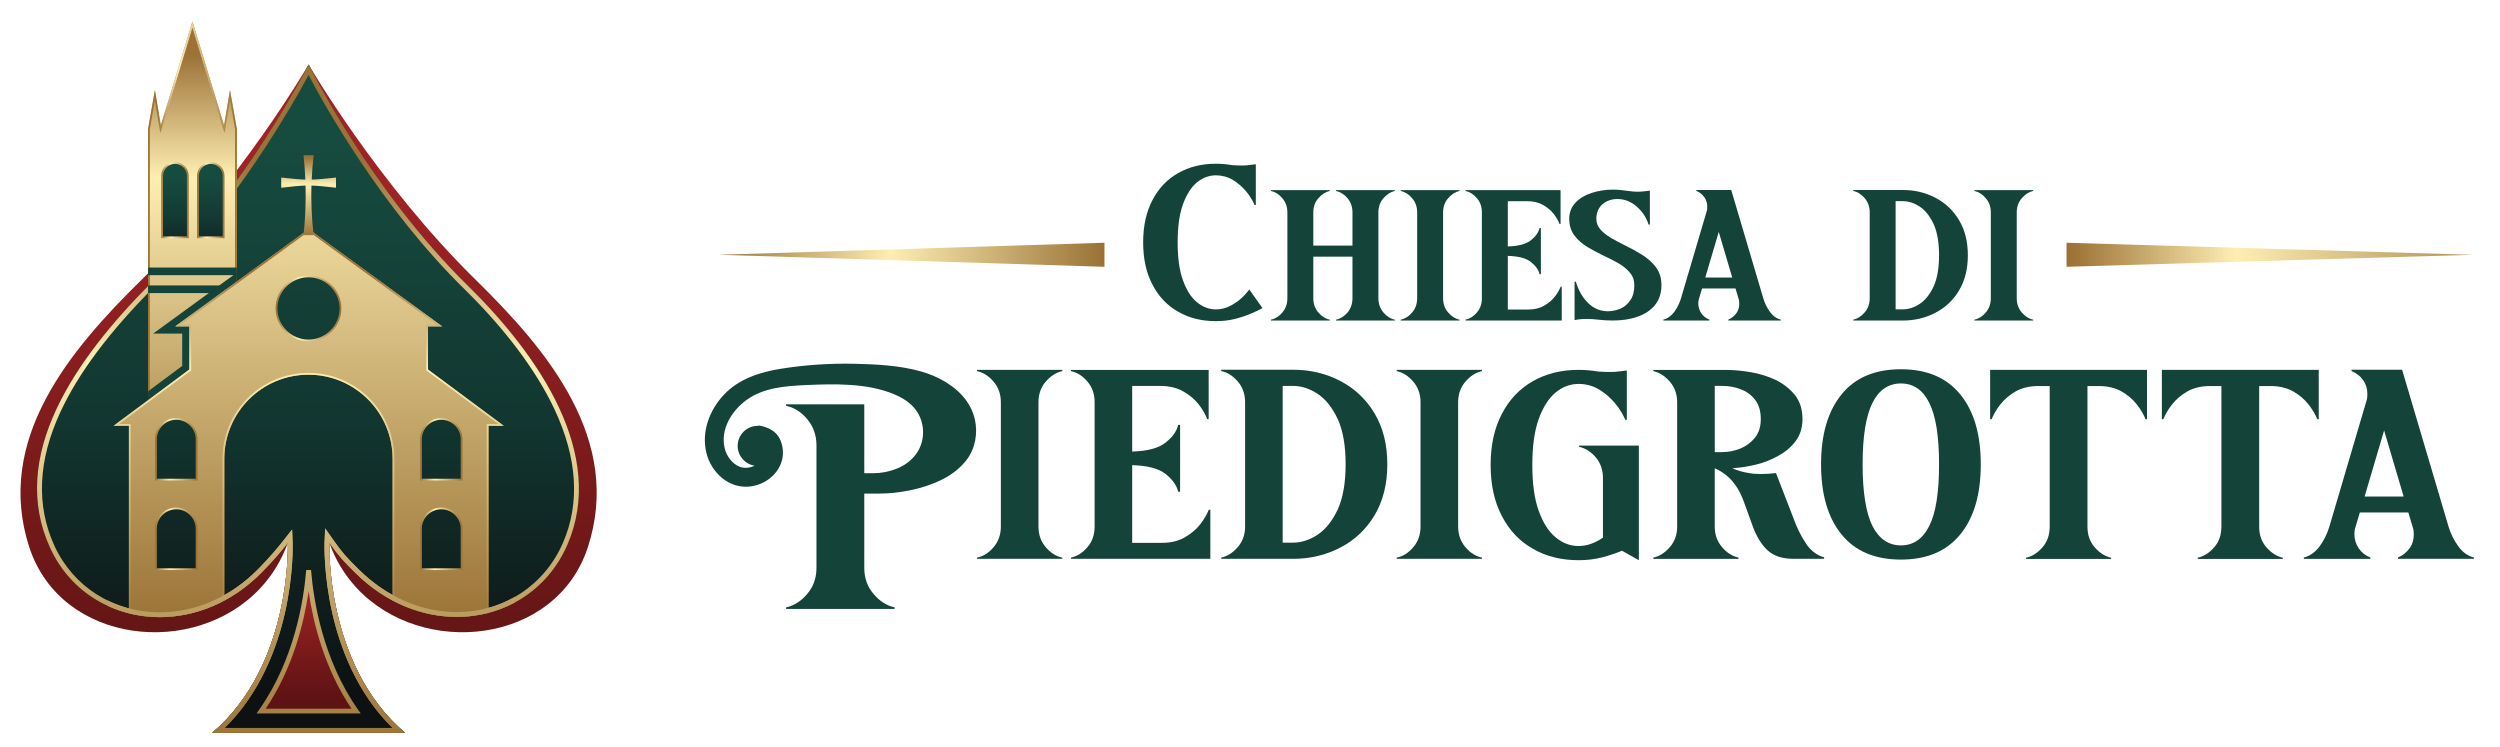<?xml version="1.0" encoding="UTF-8"?>
<svg xmlns="http://www.w3.org/2000/svg" xmlns:xlink="http://www.w3.org/1999/xlink" version="1.1" id="Layer_2" x="0px" y="0px" viewBox="0 0 1256.87 375.65" style="enable-background:new 0 0 1256.87 375.65;" xml:space="preserve">
<style type="text/css">
	.st0{fill:url(#SVGID_1_);}
	.st1{fill:url(#SVGID_00000163032609890331627820000008263471097355221435_);}
	.st2{fill:url(#SVGID_00000124873652714919305040000012587142315547924371_);}
	.st3{fill:url(#SVGID_00000011719641578633361980000004507160360178478500_);}
	.st4{fill:url(#SVGID_00000092445792163272770690000002694106482648805809_);}
	.st5{fill:url(#SVGID_00000176764642791193172560000001619860797790926011_);}
	.st6{fill:url(#SVGID_00000112601830355773051830000003798782230843433883_);}
	.st7{fill:url(#SVGID_00000036942106955375169900000011799681782375771570_);}
	.st8{fill:url(#SVGID_00000059306377185119504750000013994609471479558284_);}
	.st9{fill:url(#SVGID_00000145766166684122254840000010784881869970548917_);}
	.st10{fill:url(#SVGID_00000102542207298688109440000007983276182461016738_);}
	.st11{fill:#14433A;}
	.st12{clip-path:url(#SVGID_00000140010807844919250170000002006124597675321246_);}
	.st13{fill:url(#SVGID_00000144319151701865357450000011832953761456233634_);}
	.st14{fill:url(#SVGID_00000095338238376338320610000003193775889588309437_);}
	.st15{fill:url(#SVGID_00000068664231411467411540000003502843645693356954_);}
	.st16{fill:url(#SVGID_00000116934626381399445890000017152189103264825484_);}
	.st17{fill:url(#SVGID_00000062885222876462576410000005545744901303630233_);}
	.st18{fill:url(#SVGID_00000027604945147735669030000007077078853613867180_);}
	.st19{fill:url(#SVGID_00000093894040522142933970000002777978618222986383_);}
	.st20{fill:url(#SVGID_00000113327255293359822460000007410455734119771528_);}
	.st21{fill:url(#SVGID_00000004521643825907058640000007830669334153458856_);}
	.st22{fill:url(#SVGID_00000080890498688381096610000016389613514813158579_);}
	.st23{fill:url(#SVGID_00000160912955083820116500000011428289676448335493_);}
	.st24{fill:url(#SVGID_00000107549172143258236600000016416996047045855154_);}
	.st25{fill:url(#SVGID_00000110459128082034350340000015499169414322751901_);}
	.st26{fill:url(#SVGID_00000077298281108542337250000012772521009489400731_);}
	.st27{fill:url(#SVGID_00000051341918451010240270000013568121074446588852_);}
	.st28{fill:url(#SVGID_00000119098813908751825160000016083865750123393720_);}
</style>
<g>
	<g>
		<g>
			<linearGradient id="SVGID_1_" gradientUnits="userSpaceOnUse" x1="155.151" y1="96.272" x2="155.151" y2="361.466">
				<stop offset="0" style="stop-color:#A02224"></stop>
				<stop offset="1" style="stop-color:#591313"></stop>
			</linearGradient>
			<path class="st0" d="M239.26,140.79c-49.42-48.47-84.11-108.35-84.11-108.35s-34.69,59.88-84.11,108.35     c-35.88,35.19-73.92,80.29-56.29,134.37c15.92,48.83,83.11,55.95,116.16,20.5c6.11-6.55,10.81-14.32,13.78-22.76     c0,0,2.38,61.3-38.02,95.52h48.47h48.47c-40.39-34.21-38.02-95.52-38.02-95.52c2.97,8.45,7.68,16.21,13.78,22.76     c33.05,35.45,100.24,28.33,116.16-20.5C313.18,221.08,275.14,175.98,239.26,140.79z"></path>
			<g>
				
					<linearGradient id="SVGID_00000011023900318145160810000008891526270237845142_" gradientUnits="userSpaceOnUse" x1="154.831" y1="66.652" x2="154.831" y2="347.682">
					<stop offset="0" style="stop-color:#164C40"></stop>
					<stop offset="0.5" style="stop-color:#123731"></stop>
					<stop offset="1" style="stop-color:#0D1112"></stop>
				</linearGradient>
				<path style="fill:url(#SVGID_00000011023900318145160810000008891526270237845142_);" d="M235.21,143.63      c-49.42-48.47-80.06-111.19-80.06-111.19s-30.44,60.87-79.29,109.92C37.21,181.17,4.1,229.42,25.18,275.42      c18.22,39.76,71.7,47.73,106.48,12.28c6.27-6.39,10.02-10.98,13.04-14.8c0,0,2.38,61.3-38.02,95.52h48.47h48.47      c-40.39-34.21-38.02-95.52-38.02-95.52c4.74,6.72,6.77,8.9,13.14,15.2c35.8,35.4,88.9,26.4,106.52-14.26      C304.91,228.54,271.09,178.82,235.21,143.63z"></path>
				
					<linearGradient id="SVGID_00000000931059928074184890000008168048818267097523_" gradientUnits="userSpaceOnUse" x1="154.831" y1="81.243" x2="154.831" y2="374.733">
					<stop offset="0" style="stop-color:#9C7236"></stop>
					<stop offset="0.344" style="stop-color:#FEEEB2"></stop>
					<stop offset="1" style="stop-color:#997135"></stop>
				</linearGradient>
				<path style="fill:url(#SVGID_00000000931059928074184890000008168048818267097523_);" d="M155.13,37.72      c7.85,14.93,36.58,66.65,78.38,107.65c20.6,20.21,36.29,41.16,45.35,60.6c11.41,24.48,12.82,46.98,4.18,66.9      c-9.32,21.49-29.78,34.85-53.39,34.85c-17.8,0-35.27-7.58-49.2-21.35c-6.46-6.38-8.27-8.37-12.86-14.87l-4.13-5.86l-0.28,7.17      c-0.02,0.64-0.55,15.87,3.92,35.56c3.83,16.85,12.16,39.93,30.25,57.62h-42.2h-42.2c18.09-17.69,26.42-40.77,30.25-57.62      c4.47-19.69,3.94-34.92,3.92-35.56l-0.25-6.58l-4.08,5.17c-3.12,3.96-6.84,8.47-12.86,14.61      c-13.82,14.09-31.45,21.85-49.63,21.85c-23.19,0-43.46-12.81-52.91-33.43c-9.29-20.27-8.3-42.88,2.94-67.2      c9.1-19.69,24.56-40.34,47.26-63.13C118.8,102.7,147.27,52.38,155.13,37.72 M155.15,32.45c0,0-30.44,60.87-79.29,109.92      C37.21,181.17,4.1,229.42,25.18,275.42c10.32,22.53,31.97,34.85,55.12,34.85c17.71,0,36.29-7.21,51.37-22.57      c6.27-6.39,10.02-10.98,13.04-14.8c0,0,2.38,61.3-38.02,95.52h48.47h48.47c-40.39-34.21-38.02-95.52-38.02-95.52      c4.74,6.72,6.77,8.9,13.14,15.2c15.19,15.03,33.51,22.05,50.9,22.05c23.59,0,45.47-12.91,55.62-36.31      c19.64-45.3-14.18-95.02-50.05-130.2C185.79,95.16,155.15,32.45,155.15,32.45L155.15,32.45z"></path>
			</g>
			<g>
				
					<linearGradient id="SVGID_00000124132131617699219180000007615819718777388422_" gradientUnits="userSpaceOnUse" x1="155.151" y1="293.863" x2="155.151" y2="353.112">
					<stop offset="0" style="stop-color:#A12424"></stop>
					<stop offset="1" style="stop-color:#5D1214"></stop>
				</linearGradient>
				<path style="fill:url(#SVGID_00000124132131617699219180000007615819718777388422_);" d="M131.29,357.48      c17.47-24.82,22.48-53.9,23.86-70.83c1.39,16.94,6.4,46.01,23.86,70.83H131.29z"></path>
				
					<linearGradient id="SVGID_00000173161294873503301770000003500554445560931748_" gradientUnits="userSpaceOnUse" x1="155.151" y1="84.398" x2="155.151" y2="382.12">
					<stop offset="0" style="stop-color:#AC7738"></stop>
					<stop offset="0.344" style="stop-color:#FEEEB2"></stop>
					<stop offset="1" style="stop-color:#997135"></stop>
				</linearGradient>
				<path style="fill:url(#SVGID_00000173161294873503301770000003500554445560931748_);" d="M181.36,358.7h-52.41l1.35-1.91      c17.62-25.04,22.38-54.75,23.65-70.23h2.42c1.27,15.48,6.02,45.19,23.65,70.23L181.36,358.7z M133.6,356.27h43.11      c-13.54-20.13-19.2-42.83-21.56-58.94C152.79,313.44,147.13,336.14,133.6,356.27z"></path>
			</g>
		</g>
		<g>
			
				<linearGradient id="SVGID_00000100380513430459664830000013213669408368647101_" gradientUnits="userSpaceOnUse" x1="96.752" y1="-0.444" x2="96.752" y2="260.456">
				<stop offset="0.107" style="stop-color:#9C7236"></stop>
				<stop offset="0.344" style="stop-color:#FEEEB2"></stop>
				<stop offset="1" style="stop-color:#997135"></stop>
			</linearGradient>
			<polygon style="fill:url(#SVGID_00000100380513430459664830000013213669408368647101_);" points="115.63,45.33 112.63,63.05      96.75,10.81 80.87,63.05 77.88,45.33 74.43,64.89 74.43,201.59 119.08,201.59 119.08,64.89    "></polygon>
			
				<linearGradient id="SVGID_00000175303946192994223030000015635630197818382777_" gradientUnits="userSpaceOnUse" x1="74.427" y1="106.197" x2="119.078" y2="106.197">
				<stop offset="0.107" style="stop-color:#9C7236"></stop>
				<stop offset="0.344" style="stop-color:#FEEEB2"></stop>
				<stop offset="1" style="stop-color:#997135"></stop>
			</linearGradient>
			<path style="fill:url(#SVGID_00000175303946192994223030000015635630197818382777_);" d="M96.75,13.9l15.02,49.41l1.11,3.66     l0.64-3.77l2.12-12.58l2.53,14.35v135.72H75.33V64.97l2.53-14.35l2.12,12.58l0.64,3.77l1.11-3.66L96.75,13.9 M96.75,10.81     L80.87,63.05l-2.99-17.72l-3.45,19.56v136.7h44.65V64.89l-3.45-19.56l-2.99,17.72L96.75,10.81L96.75,10.81z"></path>
			<g>
				
					<linearGradient id="SVGID_00000015353103080675128300000009340453742121650832_" gradientUnits="userSpaceOnUse" x1="87.956" y1="89.384" x2="87.956" y2="134.092">
					<stop offset="0" style="stop-color:#164C40"></stop>
					<stop offset="0.5" style="stop-color:#123731"></stop>
					<stop offset="1" style="stop-color:#0D1112"></stop>
				</linearGradient>
				<path style="fill:url(#SVGID_00000015353103080675128300000009340453742121650832_);" d="M94.41,119.29H81.5V88.41      c0-3.57,2.89-6.46,6.46-6.46h0c3.57,0,6.46,2.89,6.46,6.46V119.29z"></path>
				
					<linearGradient id="SVGID_00000047774816868013457200000008525652359699205029_" gradientUnits="userSpaceOnUse" x1="81.048" y1="100.617" x2="94.865" y2="100.617">
					<stop offset="0" style="stop-color:#9C7236"></stop>
					<stop offset="0.344" style="stop-color:#FEEEB2"></stop>
					<stop offset="1" style="stop-color:#997135"></stop>
				</linearGradient>
				<path style="fill:url(#SVGID_00000047774816868013457200000008525652359699205029_);" d="M94.86,119.74H81.05V88.41      c0-3.81,3.1-6.91,6.91-6.91c3.81,0,6.91,3.1,6.91,6.91V119.74z M81.95,118.84h12.02V88.41c0-3.31-2.69-6.01-6.01-6.01      s-6.01,2.69-6.01,6.01V118.84z"></path>
			</g>
			<g>
				
					<linearGradient id="SVGID_00000013156649128650806240000017188883534520620715_" gradientUnits="userSpaceOnUse" x1="105.96" y1="89.384" x2="105.96" y2="134.092">
					<stop offset="0" style="stop-color:#164C40"></stop>
					<stop offset="0.5" style="stop-color:#123731"></stop>
					<stop offset="1" style="stop-color:#0D1112"></stop>
				</linearGradient>
				<path style="fill:url(#SVGID_00000013156649128650806240000017188883534520620715_);" d="M112.42,119.29H99.5V88.41      c0-3.57,2.89-6.46,6.46-6.46h0c3.57,0,6.46,2.89,6.46,6.46V119.29z"></path>
				
					<linearGradient id="SVGID_00000134955793128538555530000012329381664508557239_" gradientUnits="userSpaceOnUse" x1="99.052" y1="100.617" x2="112.869" y2="100.617">
					<stop offset="0" style="stop-color:#9C7236"></stop>
					<stop offset="0.344" style="stop-color:#FEEEB2"></stop>
					<stop offset="1" style="stop-color:#997135"></stop>
				</linearGradient>
				<path style="fill:url(#SVGID_00000134955793128538555530000012329381664508557239_);" d="M112.87,119.74H99.05V88.41      c0-3.81,3.1-6.91,6.91-6.91c3.81,0,6.91,3.1,6.91,6.91V119.74z M99.95,118.84h12.02V88.41c0-3.31-2.69-6.01-6.01-6.01      s-6.01,2.69-6.01,6.01V118.84z"></path>
			</g>
			<rect x="74.45" y="134.51" class="st11" width="44.61" height="3.84"></rect>
			<rect x="74.45" y="143.51" class="st11" width="37.41" height="3.84"></rect>
		</g>
		<g>
			<defs>
				<path id="SVGID_00000165213215192055980550000008379389649902971547_" d="M235.21,143.63      c-49.42-48.47-80.06-111.19-80.06-111.19s-30.44,60.87-79.29,109.92C37.21,181.17,4.1,229.42,25.18,275.42      c18.22,39.76,71.7,47.73,106.48,12.28c6.27-6.39,10.02-10.98,13.04-14.8c0,0,2.38,61.3-38.02,95.52h48.47h48.47      c-40.39-34.21-38.02-95.52-38.02-95.52c4.74,6.72,6.77,8.9,13.14,15.2c35.8,35.4,88.9,26.4,106.52-14.26      C304.91,228.54,271.09,178.82,235.21,143.63z"></path>
			</defs>
			<clipPath id="SVGID_00000013901214504848101670000001080863398962850732_">
				<use xlink:href="#SVGID_00000165213215192055980550000008379389649902971547_" style="overflow:visible;"></use>
			</clipPath>
			<g style="clip-path:url(#SVGID_00000013901214504848101670000001080863398962850732_);">
				<polygon class="st11" points="77,167.71 91.6,167.71 91.6,183.97 74.43,196.73 74.43,205.7 98.8,187.59 98.8,160.74       119.08,145.97 119.08,137.06     "></polygon>
				
					<linearGradient id="SVGID_00000063620767012973653220000010306588234186885553_" gradientUnits="userSpaceOnUse" x1="155.191" y1="-55.528" x2="155.191" y2="316.207">
					<stop offset="0.107" style="stop-color:#9C7236"></stop>
					<stop offset="0.344" style="stop-color:#FEEEB2"></stop>
					<stop offset="1" style="stop-color:#997135"></stop>
				</linearGradient>
				<path style="fill:url(#SVGID_00000063620767012973653220000010306588234186885553_);" d="M215.19,185.78v-21.67h7.14      l-67.13-48.89l-67.13,48.89h7.14v21.67l-38.06,28.28h7.66v103.92h47.97v-87.3c0-23.36,18.94-42.3,42.3-42.3h0      c23.36,0,42.3,18.94,42.3,42.3v89.1h48.21V214.06h7.66L215.19,185.78z"></path>
				
					<linearGradient id="SVGID_00000070836314493744090850000014313498235675816105_" gradientUnits="userSpaceOnUse" x1="155.191" y1="115.213" x2="155.191" y2="319.777">
					<stop offset="0.107" style="stop-color:#9C7236"></stop>
					<stop offset="0.344" style="stop-color:#FEEEB2"></stop>
					<stop offset="1" style="stop-color:#997135"></stop>
				</linearGradient>
				<path style="fill:url(#SVGID_00000070836314493744090850000014313498235675816105_);" d="M155.19,116.33l64.37,46.88h-4.37h-0.9      v0.9v21.67v0.45l0.36,0.27l35.87,26.66h-4.94h-0.9v0.9v104.82h-46.41v-88.2c0-23.82-19.38-43.2-43.2-43.2      c-23.82,0-43.2,19.38-43.2,43.2v86.4H65.7V214.06v-0.9h-0.9h-4.94l35.87-26.66l0.36-0.27v-0.45v-21.67v-0.9h-0.9h-4.37      L155.19,116.33 M155.19,115.21l-67.13,48.89h7.14v21.67l-38.06,28.28h7.66v103.92h47.97v-87.3c0-23.36,18.94-42.3,42.3-42.3h0      c23.36,0,42.3,18.94,42.3,42.3v89.1h48.21V214.06h7.66l-38.06-28.28v-21.67h7.14L155.19,115.21L155.19,115.21z"></path>
				<g>
					<g>
						
							<linearGradient id="SVGID_00000129885458570001593750000001236733509907594153_" gradientUnits="userSpaceOnUse" x1="155.081" y1="59.794" x2="155.081" y2="350.825">
							<stop offset="0" style="stop-color:#164C40"></stop>
							<stop offset="0.5" style="stop-color:#123731"></stop>
							<stop offset="1" style="stop-color:#0D1112"></stop>
						</linearGradient>
						<circle style="fill:url(#SVGID_00000129885458570001593750000001236733509907594153_);" cx="155.08" cy="155.06" r="16.09"></circle>
						
							<linearGradient id="SVGID_00000065783772528978767860000010961571150749655705_" gradientUnits="userSpaceOnUse" x1="138.545" y1="155.061" x2="171.618" y2="155.061">
							<stop offset="0" style="stop-color:#9C7236"></stop>
							<stop offset="0.344" style="stop-color:#FEEEB2"></stop>
							<stop offset="1" style="stop-color:#997135"></stop>
						</linearGradient>
						<path style="fill:url(#SVGID_00000065783772528978767860000010961571150749655705_);" d="M155.08,171.6        c-9.12,0-16.54-7.42-16.54-16.54s7.42-16.54,16.54-16.54c9.12,0,16.54,7.42,16.54,16.54S164.2,171.6,155.08,171.6z         M155.08,139.42c-8.62,0-15.64,7.01-15.64,15.64s7.01,15.64,15.64,15.64s15.64-7.01,15.64-15.64S163.7,139.42,155.08,139.42z"></path>
					</g>
					<g>
						
							<linearGradient id="SVGID_00000118392880718379055730000009558293008668566715_" gradientUnits="userSpaceOnUse" x1="88.607" y1="59.794" x2="88.607" y2="350.825">
							<stop offset="0" style="stop-color:#164C40"></stop>
							<stop offset="0.5" style="stop-color:#123731"></stop>
							<stop offset="1" style="stop-color:#0D1112"></stop>
						</linearGradient>
						<path style="fill:url(#SVGID_00000118392880718379055730000009558293008668566715_);" d="M98.84,286.14H78.38v-20.3        c0-5.65,4.58-10.23,10.23-10.23h0c5.65,0,10.23,4.58,10.23,10.23V286.14z"></path>
						
							<linearGradient id="SVGID_00000051375234038384747020000002662420923187869874_" gradientUnits="userSpaceOnUse" x1="77.927" y1="270.876" x2="99.287" y2="270.876">
							<stop offset="0" style="stop-color:#9C7236"></stop>
							<stop offset="0.344" style="stop-color:#FEEEB2"></stop>
							<stop offset="1" style="stop-color:#997135"></stop>
						</linearGradient>
						<path style="fill:url(#SVGID_00000051375234038384747020000002662420923187869874_);" d="M99.29,286.59H77.93v-20.75        c0-5.89,4.79-10.68,10.68-10.68s10.68,4.79,10.68,10.68V286.59z M78.83,285.69h19.56v-19.85c0-5.39-4.39-9.78-9.78-9.78        s-9.78,4.39-9.78,9.78V285.69z"></path>
					</g>
					<g>
						
							<linearGradient id="SVGID_00000054255214823125139180000007229718299019589306_" gradientUnits="userSpaceOnUse" x1="88.607" y1="59.794" x2="88.607" y2="350.825">
							<stop offset="0" style="stop-color:#164C40"></stop>
							<stop offset="0.5" style="stop-color:#123731"></stop>
							<stop offset="1" style="stop-color:#0D1112"></stop>
						</linearGradient>
						<path style="fill:url(#SVGID_00000054255214823125139180000007229718299019589306_);" d="M98.84,241.13H78.38v-20.3        c0-5.65,4.58-10.23,10.23-10.23h0c5.65,0,10.23,4.58,10.23,10.23V241.13z"></path>
						
							<linearGradient id="SVGID_00000131355358016592990690000017363542361607663491_" gradientUnits="userSpaceOnUse" x1="77.927" y1="225.865" x2="99.287" y2="225.865">
							<stop offset="0" style="stop-color:#9C7236"></stop>
							<stop offset="0.344" style="stop-color:#FEEEB2"></stop>
							<stop offset="1" style="stop-color:#997135"></stop>
						</linearGradient>
						<path style="fill:url(#SVGID_00000131355358016592990690000017363542361607663491_);" d="M99.29,241.58H77.93v-20.75        c0-5.89,4.79-10.68,10.68-10.68s10.68,4.79,10.68,10.68V241.58z M78.83,240.68h19.56v-19.85c0-5.39-4.39-9.78-9.78-9.78        s-9.78,4.39-9.78,9.78V240.68z"></path>
					</g>
					<g>
						
							<linearGradient id="SVGID_00000060749182328421498450000004775369231770373806_" gradientUnits="userSpaceOnUse" x1="221.84" y1="59.794" x2="221.84" y2="350.825">
							<stop offset="0" style="stop-color:#164C40"></stop>
							<stop offset="0.5" style="stop-color:#123731"></stop>
							<stop offset="1" style="stop-color:#0D1112"></stop>
						</linearGradient>
						<path style="fill:url(#SVGID_00000060749182328421498450000004775369231770373806_);" d="M232.07,286.14h-20.46v-20.3        c0-5.65,4.58-10.23,10.23-10.23h0c5.65,0,10.23,4.58,10.23,10.23V286.14z"></path>
						
							<linearGradient id="SVGID_00000062153968264330856410000004710383975572096657_" gradientUnits="userSpaceOnUse" x1="211.16" y1="270.876" x2="232.52" y2="270.876">
							<stop offset="0" style="stop-color:#9C7236"></stop>
							<stop offset="0.344" style="stop-color:#FEEEB2"></stop>
							<stop offset="1" style="stop-color:#997135"></stop>
						</linearGradient>
						<path style="fill:url(#SVGID_00000062153968264330856410000004710383975572096657_);" d="M232.52,286.59h-21.36v-20.75        c0-5.89,4.79-10.68,10.68-10.68s10.68,4.79,10.68,10.68V286.59z M212.06,285.69h19.56v-19.85c0-5.39-4.39-9.78-9.78-9.78        s-9.78,4.39-9.78,9.78V285.69z"></path>
					</g>
					<g>
						
							<linearGradient id="SVGID_00000134927889981049359340000014012687349826132620_" gradientUnits="userSpaceOnUse" x1="221.84" y1="59.794" x2="221.84" y2="350.825">
							<stop offset="0" style="stop-color:#164C40"></stop>
							<stop offset="0.5" style="stop-color:#123731"></stop>
							<stop offset="1" style="stop-color:#0D1112"></stop>
						</linearGradient>
						<path style="fill:url(#SVGID_00000134927889981049359340000014012687349826132620_);" d="M232.07,241.13h-20.46v-20.3        c0-5.65,4.58-10.23,10.23-10.23h0c5.65,0,10.23,4.58,10.23,10.23V241.13z"></path>
						
							<linearGradient id="SVGID_00000101790310784551115240000012662995546627698835_" gradientUnits="userSpaceOnUse" x1="211.16" y1="225.865" x2="232.52" y2="225.865">
							<stop offset="0" style="stop-color:#9C7236"></stop>
							<stop offset="0.344" style="stop-color:#FEEEB2"></stop>
							<stop offset="1" style="stop-color:#997135"></stop>
						</linearGradient>
						<path style="fill:url(#SVGID_00000101790310784551115240000012662995546627698835_);" d="M232.52,241.58h-21.36v-20.75        c0-5.89,4.79-10.68,10.68-10.68s10.68,4.79,10.68,10.68V241.58z M212.06,240.68h19.56v-19.85c0-5.39-4.39-9.78-9.78-9.78        s-9.78,4.39-9.78,9.78V240.68z"></path>
					</g>
				</g>
			</g>
		</g>
		
			<linearGradient id="SVGID_00000085246837249452630870000004554669935384172172_" gradientUnits="userSpaceOnUse" x1="156.539" y1="81.243" x2="156.539" y2="374.733">
			<stop offset="0.107" style="stop-color:#9C7236"></stop>
			<stop offset="0.344" style="stop-color:#FEEEB2"></stop>
			<stop offset="1" style="stop-color:#997135"></stop>
		</linearGradient>
		<path style="fill:url(#SVGID_00000085246837249452630870000004554669935384172172_);" d="M178.74,288.09    c15.19,15.03,33.51,22.05,50.9,22.05c10.37,0,20.42-2.5,29.28-7.29v-2.81c-8.63,4.95-18.63,7.67-29.28,7.67    c-17.8,0-35.27-7.58-49.2-21.35c-6.46-6.38-8.27-8.37-12.86-14.87l-4.13-5.86l-0.28,7.17c-0.02,0.64-0.55,15.87,3.92,35.56    c3.83,16.85,12.16,39.93,30.25,57.62h-42.2h-42.2c18.09-17.69,26.42-40.77,30.25-57.62c4.47-19.69,3.94-34.92,3.92-35.56    l-0.26-6.58l-4.08,5.17c-3.12,3.96-6.84,8.47-12.86,14.6c-13.82,14.09-31.45,21.85-49.63,21.85c-9.36,0-18.25-2.09-26.14-5.94    v2.71c8.08,3.72,16.99,5.66,26.14,5.66c17.71,0,36.29-7.21,51.37-22.57c6.27-6.39,10.02-10.98,13.04-14.8    c0,0,2.38,61.3-38.02,95.52h48.47h48.47c-40.39-34.21-38.02-95.52-38.02-95.52C170.35,279.62,172.38,281.8,178.74,288.09z"></path>
		
			<linearGradient id="SVGID_00000183228849375581390670000015714920387457388713_" gradientUnits="userSpaceOnUse" x1="155.151" y1="79.141" x2="155.151" y2="118.958">
			<stop offset="0" style="stop-color:#9C7236"></stop>
			<stop offset="0.344" style="stop-color:#FEEEB2"></stop>
			<stop offset="1" style="stop-color:#997135"></stop>
		</linearGradient>
		<path style="fill:url(#SVGID_00000183228849375581390670000015714920387457388713_);" d="M168.92,94.39v-5.12    c-5.55,0.6-9.03,0.95-12.22,1.03c0.19-4.16,0.52-8.27,1.01-12.24h-5.12c0.45,3.97,0.74,8.08,0.92,12.24    c-3.16-0.09-6.63-0.43-12.13-1.03v5.12c5.56-0.64,9.05-1.01,12.24-1.1c0.21,8.4-0.13,16.93-1.03,24.93h5.12    c-1-7.99-1.38-16.52-1.14-24.93C159.8,93.38,163.29,93.74,168.92,94.39z"></path>
	</g>
	<g>
		<g>
			<g>
				<path class="st11" d="M634.72,154.92c-1.48,0.83-3.44,1.71-5.78,2.73s-5,1.9-7.97,2.67c-3.05,0.76-6.25,1.14-9.69,1.14      c-7.19,0-13.52-1.59-18.98-4.76c-5.55-3.11-9.84-7.68-12.89-13.58c-3.12-5.9-4.69-12.95-4.69-21.26      c0-8.25,1.56-15.36,4.69-21.26c3.05-5.9,7.34-10.41,12.89-13.58c5.47-3.11,11.8-4.7,18.98-4.7c2.73,0,5.47,0.25,8.2,0.7      c1.72,0.13,3.36,0.19,4.77,0.19s2.97-0.06,4.61-0.32l2.5-0.32v20.5h-0.62c-1.02-2.35-2.42-4.7-4.3-6.92s-4.06-4.13-6.64-5.71      c-2.58-1.52-5.47-2.29-8.52-2.29c-3.44,0-6.64,1.21-9.53,3.55c-2.89,2.41-5.23,6.09-7.03,11.04c-1.8,5.01-2.66,11.36-2.66,19.11      s0.86,14.09,2.66,19.04c1.8,5.01,4.14,8.7,7.03,11.04c2.89,2.41,6.09,3.62,9.53,3.62c2.34,0,4.61-0.51,6.72-1.52      s3.98-2.29,5.78-3.81c1.72-1.52,3.12-3.11,4.3-4.7L634.72,154.92z"></path>
				<path class="st11" d="M695.52,99.65c-1.7,1.96-2.54,4.34-2.54,7.15v43.11c0,2.81,0.85,5.19,2.54,7.2      c1.7,1.96,3.58,3.18,5.74,3.6v0.42h-29.59v-0.42c2.15-0.42,4.11-1.64,5.8-3.6c1.63-2.01,2.48-4.4,2.48-7.2v-20.87h-19.69v20.87      c0,2.81,0.85,5.19,2.54,7.2c1.69,1.96,3.58,3.18,5.74,3.6v0.42h-29.59v-0.42c2.15-0.42,4.11-1.64,5.74-3.6      c1.69-2.01,2.54-4.4,2.54-7.2V106.8c0-2.81-0.85-5.19-2.54-7.15c-1.63-1.96-3.58-3.18-5.74-3.65v-0.42h29.59V96      c-2.15,0.48-4.04,1.69-5.74,3.65c-1.7,1.96-2.54,4.34-2.54,7.15v16.68h19.69V106.8c0-2.81-0.85-5.19-2.48-7.15      c-1.69-1.96-3.65-3.18-5.8-3.65v-0.42h29.59V96C699.11,96.47,697.22,97.69,695.52,99.65z"></path>
				<path class="st11" d="M728.05,99.65c-1.69,1.96-2.54,4.34-2.54,7.15v43.11c0,2.81,0.85,5.24,2.54,7.2      c1.7,1.96,3.59,3.18,5.74,3.6v0.42H704.2v-0.42c2.15-0.42,4.11-1.64,5.74-3.6c1.7-1.96,2.54-4.4,2.54-7.2V106.8      c0-2.81-0.85-5.19-2.54-7.15c-1.63-1.96-3.58-3.18-5.74-3.65v-0.42h29.59V96C731.64,96.47,729.75,97.69,728.05,99.65z"></path>
				<path class="st11" d="M785.16,144.09v17.05h-48.37v-0.42c2.15-0.48,4.04-1.64,5.74-3.65c1.69-1.96,2.48-4.34,2.48-7.15V106.8      c0-2.81-0.78-5.19-2.48-7.15c-1.69-2.01-3.58-3.18-5.74-3.65v-0.42h47.78v17.05h-0.52c-0.59-1.64-1.56-3.34-2.93-5.08      c-1.37-1.75-3.19-3.28-5.34-4.5c-2.22-1.27-4.89-1.91-8.02-1.91h-9.71v22.77c5.34-0.16,9.26-1.22,11.6-3.12      c2.41-1.91,3.85-3.92,4.37-6.14h0.65v23.2h-0.65c-0.52-2.17-1.96-4.24-4.37-6.14c-2.35-1.91-6.26-2.91-11.6-3.07v26.96h10.3      c3.13,0,5.8-0.64,7.95-1.91c2.22-1.27,3.98-2.75,5.34-4.5c1.37-1.75,2.35-3.5,3-5.08H785.16z"></path>
				<path class="st11" d="M804.59,115.33c1.3,1.54,3.06,2.91,5.15,4.18c2.15,1.22,4.43,2.49,6.91,3.71c3,1.43,5.93,3.02,8.73,4.77      c2.87,1.75,5.21,3.87,7.11,6.3c1.83,2.44,2.8,5.51,2.8,9.11c0,3.97-1.11,7.26-3.19,9.9c-2.15,2.65-5.08,4.61-8.74,5.88      c-3.65,1.32-7.82,1.96-12.52,1.96c-2.61,0-5.08-0.16-7.3-0.42c-2.02-0.26-3.98-0.37-5.87-0.37c-1.76,0-3.19,0.11-4.3,0.26      c-1.11,0.16-1.7,0.27-1.76,0.32V141.6h0.65c1.24,4.29,3.26,7.84,6.06,10.65c2.87,2.81,6.19,4.24,10.04,4.24      c2.15,0,4.24-0.48,6.32-1.32c2.02-0.9,3.65-2.28,4.95-4.24c1.37-1.91,2.02-4.4,2.02-7.52c0-2.49-0.72-4.61-2.22-6.3      c-1.43-1.75-3.26-3.28-5.54-4.61c-2.28-1.32-4.69-2.6-7.37-3.81c-2.87-1.38-5.67-2.86-8.34-4.45c-2.67-1.59-4.89-3.55-6.58-5.77      c-1.76-2.28-2.67-5.08-2.67-8.47c0-3.28,1.11-5.98,3.19-8.16s4.82-3.81,8.15-4.87c3.32-1.06,6.84-1.64,10.49-1.64      c2.35,0,4.89,0.21,7.63,0.64c1.96,0.26,3.46,0.42,4.43,0.42c1.11,0,2.22-0.05,3.26-0.16c0.98-0.11,1.83-0.21,2.48-0.26      l0.91-0.16v17.11h-0.65c-1.11-3.6-3.13-6.62-6.06-9.16c-2.87-2.49-6.13-3.71-9.71-3.71c-1.82,0-3.52,0.37-5.08,1.11      c-1.63,0.74-2.93,1.85-3.91,3.34c-0.98,1.48-1.5,3.34-1.5,5.51C802.57,112.04,803.28,113.84,804.59,115.33z"></path>
				<path class="st11" d="M889.85,156.8c1.5,2.07,3.32,3.39,5.41,3.87v0.48h-26.33v-0.48c1.69-0.69,3.13-1.85,4.24-3.5      c0.85-1.27,1.24-2.75,1.24-4.5c0-0.58-0.07-1.17-0.13-1.75l-1.76-5.88H855.7l-1.76,5.88c-0.06,0.58-0.13,1.17-0.13,1.69      c0,1.75,0.52,3.39,1.5,4.87c0.98,1.43,2.28,2.49,4.04,3.18v0.48h-23.08v-0.48c2.09-0.48,3.91-1.8,5.48-3.87      c1.5-2.07,2.67-4.4,3.39-6.89l13.04-44.17c0.13-0.64,0.13-1.27,0.13-1.85c0-1.75-0.46-3.28-1.43-4.71      c-0.98-1.43-2.35-2.49-4.04-3.18v-0.48h17.53l16.1,54.39C887.18,152.4,888.35,154.73,889.85,156.8z M870.88,139.53l-6.78-22.93      l-6.78,22.93H870.88z"></path>
				<path class="st11" d="M973.04,99.44c4.96,2.6,8.93,6.3,11.86,11.23c2.93,4.87,4.43,10.75,4.43,17.69      c0,6.89-1.5,12.76-4.43,17.69c-2.93,4.87-6.91,8.63-11.86,11.18c-4.95,2.6-10.43,3.92-16.43,3.92h-24.9v-0.42      c2.15-0.48,4.04-1.69,5.74-3.65s2.54-4.34,2.54-7.15V106.8c0-2.81-0.85-5.24-2.54-7.2c-1.69-1.96-3.58-3.18-5.74-3.6v-0.48h24.9      C962.61,95.52,968.08,96.84,973.04,99.44z M965.15,152.77c2.8-1.85,5.08-4.77,6.97-8.74c1.83-4.03,2.74-9.22,2.74-15.68      c0-6.46-0.91-11.71-2.74-15.73c-1.89-3.97-4.17-6.89-6.97-8.74c-2.8-1.85-5.67-2.75-8.54-2.75h-3.59v54.39h3.59      C959.48,155.53,962.35,154.63,965.15,152.77z"></path>
				<path class="st11" d="M1016.45,99.65c-1.69,1.96-2.54,4.34-2.54,7.15v43.11c0,2.81,0.85,5.24,2.54,7.2      c1.7,1.96,3.59,3.18,5.74,3.6v0.42H992.6v-0.42c2.15-0.42,4.11-1.64,5.74-3.6c1.7-1.96,2.54-4.4,2.54-7.2V106.8      c0-2.81-0.85-5.19-2.54-7.15c-1.63-1.96-3.58-3.18-5.74-3.65v-0.42h29.59V96C1020.04,96.47,1018.15,97.69,1016.45,99.65z"></path>
			</g>
		</g>
		
			<linearGradient id="SVGID_00000110452004647217223190000018364527372551238817_" gradientUnits="userSpaceOnUse" x1="361.148" y1="128.089" x2="555.256" y2="128.089">
			<stop offset="0" style="stop-color:#9C7236"></stop>
			<stop offset="0.446" style="stop-color:#FEEEB2"></stop>
			<stop offset="1" style="stop-color:#997135"></stop>
		</linearGradient>
		<polygon style="fill:url(#SVGID_00000110452004647217223190000018364527372551238817_);" points="555.26,134.13 361.15,128.09     555.26,122.04 555.26,134.13   "></polygon>
		
			<linearGradient id="SVGID_00000114035145045066494190000017070996243082751106_" gradientUnits="userSpaceOnUse" x1="1041.21" y1="128.089" x2="1282.088" y2="128.089">
			<stop offset="0" style="stop-color:#9C7236"></stop>
			<stop offset="0.344" style="stop-color:#FEEEB2"></stop>
			<stop offset="1" style="stop-color:#997135"></stop>
		</linearGradient>
		<polygon style="fill:url(#SVGID_00000114035145045066494190000017070996243082751106_);" points="1038.94,122.04 1243.04,128.09     1038.94,134.13 1038.94,122.04   "></polygon>
		<g>
			<g>
				<path class="st11" d="M485.82,201.4c-5.37-7.45-14.37-12.33-23.08-14.74c-10.65-2.95-22.03-3.52-33.03-3.77      c-12.39-0.28-24.8,0.55-37.04,2.49c-10.68,1.69-21.28,5.09-28.88,13.24c-7.12,7.63-11.14,18.37-8.72,28.76      c1.73,7.41,6.88,13.6,13.44,16.14c2.06,0.8,4.24,1.18,6.44,1.18c5.01,0,10.07-2.01,13.77-5.72c4.74-4.75,6.14-11.25,3.75-17.4      c-2.62-6.74-10.41-7.57-11.29-7.65l-0.02,0.18c-0.07,0-0.14-0.01-0.22-0.01c-5.56,0-10.08,4.51-10.08,10.08      c0,5.03,3.69,9.18,8.5,9.94c-2.37,1.16-5.16,1.43-7.44,0.55c-3.62-1.4-6.61-5.11-7.62-9.44c-2.2-9.46,3.6-18.77,11.04-24.17      c8.47-6.15,19.34-6.98,29.45-7.45c14.44-0.67,31.15-1.08,44.72,4.58c3.71,1.55,7.23,3.68,9.92,6.66      c5.81,6.45,6.23,16.8,0.93,23.68c-2.4,3.12-5.53,5.47-9.38,7.03c-3.85,1.56-7.81,2.34-12.02,2.34h-4.45v-34.64h-39.3v0.78      c3.97,0.78,7.57,3.03,10.58,6.64c3.12,3.71,4.69,8.11,4.69,13.28v61.49c0,5.18-1.56,9.57-4.69,13.18      c-3,3.61-6.61,5.86-10.58,6.74v0.78h54.57v-0.78c-3.97-0.88-7.57-3.12-10.58-6.74c-3.12-3.61-4.69-8.01-4.69-13.18v-37.3h7.21      c4.93,0,10.22-0.49,15.87-1.66s11.06-2.93,15.99-5.37c5.05-2.54,9.13-5.76,12.26-9.77c4.51-5.78,5.87-13.62,4.22-20.73      C489.27,207.21,487.78,204.13,485.82,201.4z"></path>
				<path class="st11" d="M525.76,191.86c-2.46,2.84-3.68,6.29-3.68,10.36v62.46c0,4.07,1.23,7.6,3.68,10.44      c2.46,2.84,5.19,4.6,8.31,5.22v0.61h-42.88v-0.61c3.12-0.61,5.95-2.38,8.31-5.22c2.46-2.84,3.68-6.37,3.68-10.44v-62.46      c0-4.07-1.23-7.52-3.68-10.36c-2.36-2.84-5.19-4.6-8.31-5.29v-0.61h42.88v0.61C530.96,187.25,528.22,189.02,525.76,191.86z"></path>
				<path class="st11" d="M608.5,256.24v24.71h-70.08v-0.61c3.12-0.69,5.86-2.38,8.31-5.29c2.46-2.84,3.59-6.29,3.59-10.36v-62.46      c0-4.07-1.13-7.52-3.59-10.36c-2.46-2.92-5.19-4.6-8.31-5.29v-0.61h69.23v24.71h-0.76c-0.85-2.38-2.27-4.83-4.25-7.37      s-4.63-4.76-7.75-6.52c-3.21-1.84-7.08-2.76-11.62-2.76h-14.07v33c7.74-0.23,13.41-1.77,16.81-4.53c3.5-2.76,5.57-5.68,6.33-8.9      h0.95v33.61h-0.95c-0.76-3.15-2.83-6.14-6.33-8.9c-3.4-2.76-9.07-4.22-16.81-4.45v39.06h14.92c4.53,0,8.41-0.92,11.52-2.76      c3.21-1.84,5.76-3.99,7.74-6.52c1.98-2.53,3.4-5.06,4.35-7.37H608.5z"></path>
				<path class="st11" d="M673.86,191.55c7.18,3.76,12.94,9.13,17.19,16.27c4.25,7.06,6.42,15.58,6.42,25.63      c0,9.98-2.17,18.49-6.42,25.63c-4.25,7.06-10.01,12.51-17.19,16.19c-7.18,3.76-15.11,5.68-23.8,5.68h-36.08v-0.61      c3.12-0.69,5.86-2.46,8.31-5.29c2.46-2.84,3.68-6.29,3.68-10.36v-62.46c0-4.07-1.23-7.6-3.68-10.44      c-2.46-2.84-5.19-4.6-8.31-5.22v-0.69h36.08C658.75,185.87,666.68,187.79,673.86,191.55z M662.43,268.82      c4.06-2.69,7.37-6.91,10.11-12.66c2.64-5.83,3.97-13.35,3.97-22.71c0-9.36-1.32-16.96-3.97-22.79      c-2.74-5.75-6.04-9.98-10.11-12.66s-8.22-3.99-12.37-3.99h-5.2v78.81h5.2C654.21,272.81,658.37,271.51,662.43,268.82z"></path>
				<path class="st11" d="M736.76,191.86c-2.46,2.84-3.68,6.29-3.68,10.36v62.46c0,4.07,1.23,7.6,3.68,10.44s5.2,4.6,8.31,5.22v0.61      h-42.88v-0.61c3.12-0.61,5.95-2.38,8.31-5.22c2.46-2.84,3.68-6.37,3.68-10.44v-62.46c0-4.07-1.23-7.52-3.68-10.36      c-2.36-2.84-5.19-4.6-8.31-5.29v-0.61h42.88v0.61C741.95,187.25,739.21,189.02,736.76,191.86z"></path>
				<path class="st11" d="M823.93,281.64l-8.5-4.76c-2.83,1.23-6.14,2.3-9.82,3.3c-3.78,1-7.75,1.46-12,1.46      c-8.69,0-16.34-1.92-22.95-5.75c-6.71-3.76-11.9-9.29-15.58-16.42c-3.78-7.14-5.67-15.65-5.67-25.71      c0-9.98,1.89-18.57,5.67-25.71c3.68-7.14,8.88-12.58,15.58-16.42c6.61-3.76,14.26-5.68,22.95-5.68c3.31,0,6.61,0.31,9.92,0.84      c2.08,0.15,4.06,0.23,5.76,0.23s3.59-0.08,5.57-0.38l3.02-0.38v24.79h-0.76c-1.23-2.84-2.93-5.68-5.19-8.36      c-2.27-2.69-4.91-4.99-8.03-6.91c-3.12-1.84-6.61-2.76-10.3-2.76c-4.16,0-8.03,1.46-11.52,4.3c-3.5,2.92-6.33,7.37-8.5,13.35      c-2.17,6.06-3.21,13.74-3.21,23.1c0,9.36,1.04,17.04,3.21,23.02c2.17,6.06,5.01,10.51,8.5,13.35c3.49,2.92,7.37,4.37,11.52,4.37      c2.17,0,4.34-0.38,6.42-1.15s4.06-1.77,5.86-3.07v-30c0-4.07-1.23-7.6-3.68-10.44c-2.46-2.84-5.2-4.53-8.31-5.22v-0.61h30.04      V281.64z"></path>
				<path class="st11" d="M907.71,272.89c2.46,3.84,5.57,6.29,9.35,7.29v0.77h-15.3c-5.76,0-10.11-1.46-13.22-4.37      c-3.12-2.92-5.76-7.29-7.75-13.12l-4.06-11.2c-1.23-3.38-2.64-6.14-4.25-8.36s-3.21-3.91-4.82-5.14      c-1.61-1.23-2.93-2.07-3.97-2.61l-1.61-0.69v29.24c0,4.07,1.23,7.52,3.68,10.36c2.36,2.84,5.2,4.6,8.31,5.29v0.61H831.2v-0.61      c3.12-0.69,5.86-2.46,8.31-5.29c2.46-2.84,3.68-6.29,3.68-10.36v-62.46c0-4.07-1.23-7.52-3.68-10.36      c-2.46-2.84-5.19-4.6-8.31-5.29v-0.61h36.46c3.87,0,8.12,0.38,12.56,1.15c4.44,0.77,8.69,2.07,12.56,3.91      c3.87,1.92,7.08,4.45,9.63,7.6c2.55,3.22,3.78,7.29,3.78,12.12c0,4.22-1.13,7.83-3.31,10.82c-2.17,2.99-5.1,5.52-8.6,7.44      c-3.49,2-7.27,3.53-11.33,4.53c-4.06,1-8.12,1.61-12,1.84c2.36,1.15,5.29,2,8.88,2.53c1.7,0.31,3.59,0.38,5.67,0.38      c2.27,0,4.72-0.15,7.37-0.46l8.88,22.94C903.27,265.06,905.25,269.13,907.71,272.89z M862.09,227.31h3.5      c3.31,0,6.42-0.61,9.44-1.84c2.93-1.23,5.38-3.07,7.37-5.53c1.89-2.46,2.83-5.52,2.83-9.21c0-3.84-0.85-6.98-2.64-9.44      c-1.79-2.46-4.16-4.3-7.08-5.45c-3.02-1.23-6.33-1.84-9.92-1.84h-3.5V227.31z"></path>
				<path class="st11" d="M985.53,198.3c6.9,8.44,10.3,20.18,10.3,35.15c0,15.04-3.4,26.78-10.3,35.22      c-6.89,8.44-16.81,12.66-29.85,12.66s-23.05-4.22-29.85-12.66c-6.89-8.44-10.29-20.18-10.29-35.22c0-14.96,3.4-26.7,10.29-35.15      c6.8-8.44,16.81-12.66,29.85-12.66S978.64,189.86,985.53,198.3z M969.95,264.37c3.31-6.52,4.91-16.88,4.91-30.92      s-1.61-24.33-4.91-30.85c-3.21-6.6-8.03-9.82-14.26-9.82c-6.23,0-11.05,3.22-14.36,9.82c-3.21,6.52-4.91,16.8-4.91,30.85      s1.7,24.4,4.91,30.92c3.31,6.52,8.12,9.82,14.36,9.82C961.92,274.2,966.74,270.9,969.95,264.37z"></path>
				<path class="st11" d="M1079.41,185.95v24.79h-0.76c-0.94-2.38-2.36-4.83-4.34-7.37c-1.98-2.53-4.53-4.76-7.75-6.6      c-3.12-1.77-6.99-2.69-11.52-2.69h-5.57v70.67c0,4.07,1.13,7.52,3.59,10.36c2.46,2.84,5.19,4.6,8.31,5.29v0.61h-42.79v-0.61      c3.12-0.69,5.86-2.46,8.31-5.29c2.46-2.84,3.59-6.29,3.59-10.36v-70.67h-5.57c-4.53,0-8.41,0.92-11.52,2.69      c-3.21,1.84-5.76,4.07-7.75,6.6c-1.98,2.53-3.4,4.99-4.34,7.37h-0.76v-24.79H1079.41z"></path>
				<path class="st11" d="M1165.74,185.95v24.79h-0.76c-0.94-2.38-2.36-4.83-4.34-7.37c-1.98-2.53-4.53-4.76-7.75-6.6      c-3.12-1.77-6.99-2.69-11.52-2.69h-5.57v70.67c0,4.07,1.13,7.52,3.59,10.36c2.46,2.84,5.19,4.6,8.31,5.29v0.61h-42.79v-0.61      c3.12-0.69,5.86-2.46,8.31-5.29c2.46-2.84,3.59-6.29,3.59-10.36v-70.67h-5.57c-4.53,0-8.41,0.92-11.52,2.69      c-3.21,1.84-5.76,4.07-7.75,6.6c-1.98,2.53-3.4,4.99-4.34,7.37h-0.76v-24.79H1165.74z"></path>
				<path class="st11" d="M1235.91,274.66c2.17,2.99,4.82,4.91,7.84,5.6v0.69h-38.16v-0.69c2.46-1,4.53-2.69,6.14-5.06      c1.23-1.84,1.79-3.99,1.79-6.52c0-0.84-0.09-1.69-0.19-2.53l-2.55-8.52h-24.37l-2.55,8.52c-0.09,0.84-0.19,1.69-0.19,2.46      c0,2.53,0.76,4.91,2.17,7.06c1.42,2.07,3.31,3.61,5.86,4.6v0.69h-33.44v-0.69c3.02-0.69,5.67-2.61,7.93-5.6      c2.17-2.99,3.87-6.37,4.91-9.98l18.89-64c0.19-0.92,0.19-1.84,0.19-2.69c0-2.53-0.66-4.76-2.08-6.83      c-1.42-2.07-3.4-3.61-5.86-4.6v-0.69h25.41l23.33,78.81C1232.04,268.29,1233.74,271.66,1235.91,274.66z M1208.43,249.64      l-9.82-33.23l-9.82,33.23H1208.43z"></path>
			</g>
		</g>
	</g>
</g>
</svg>

